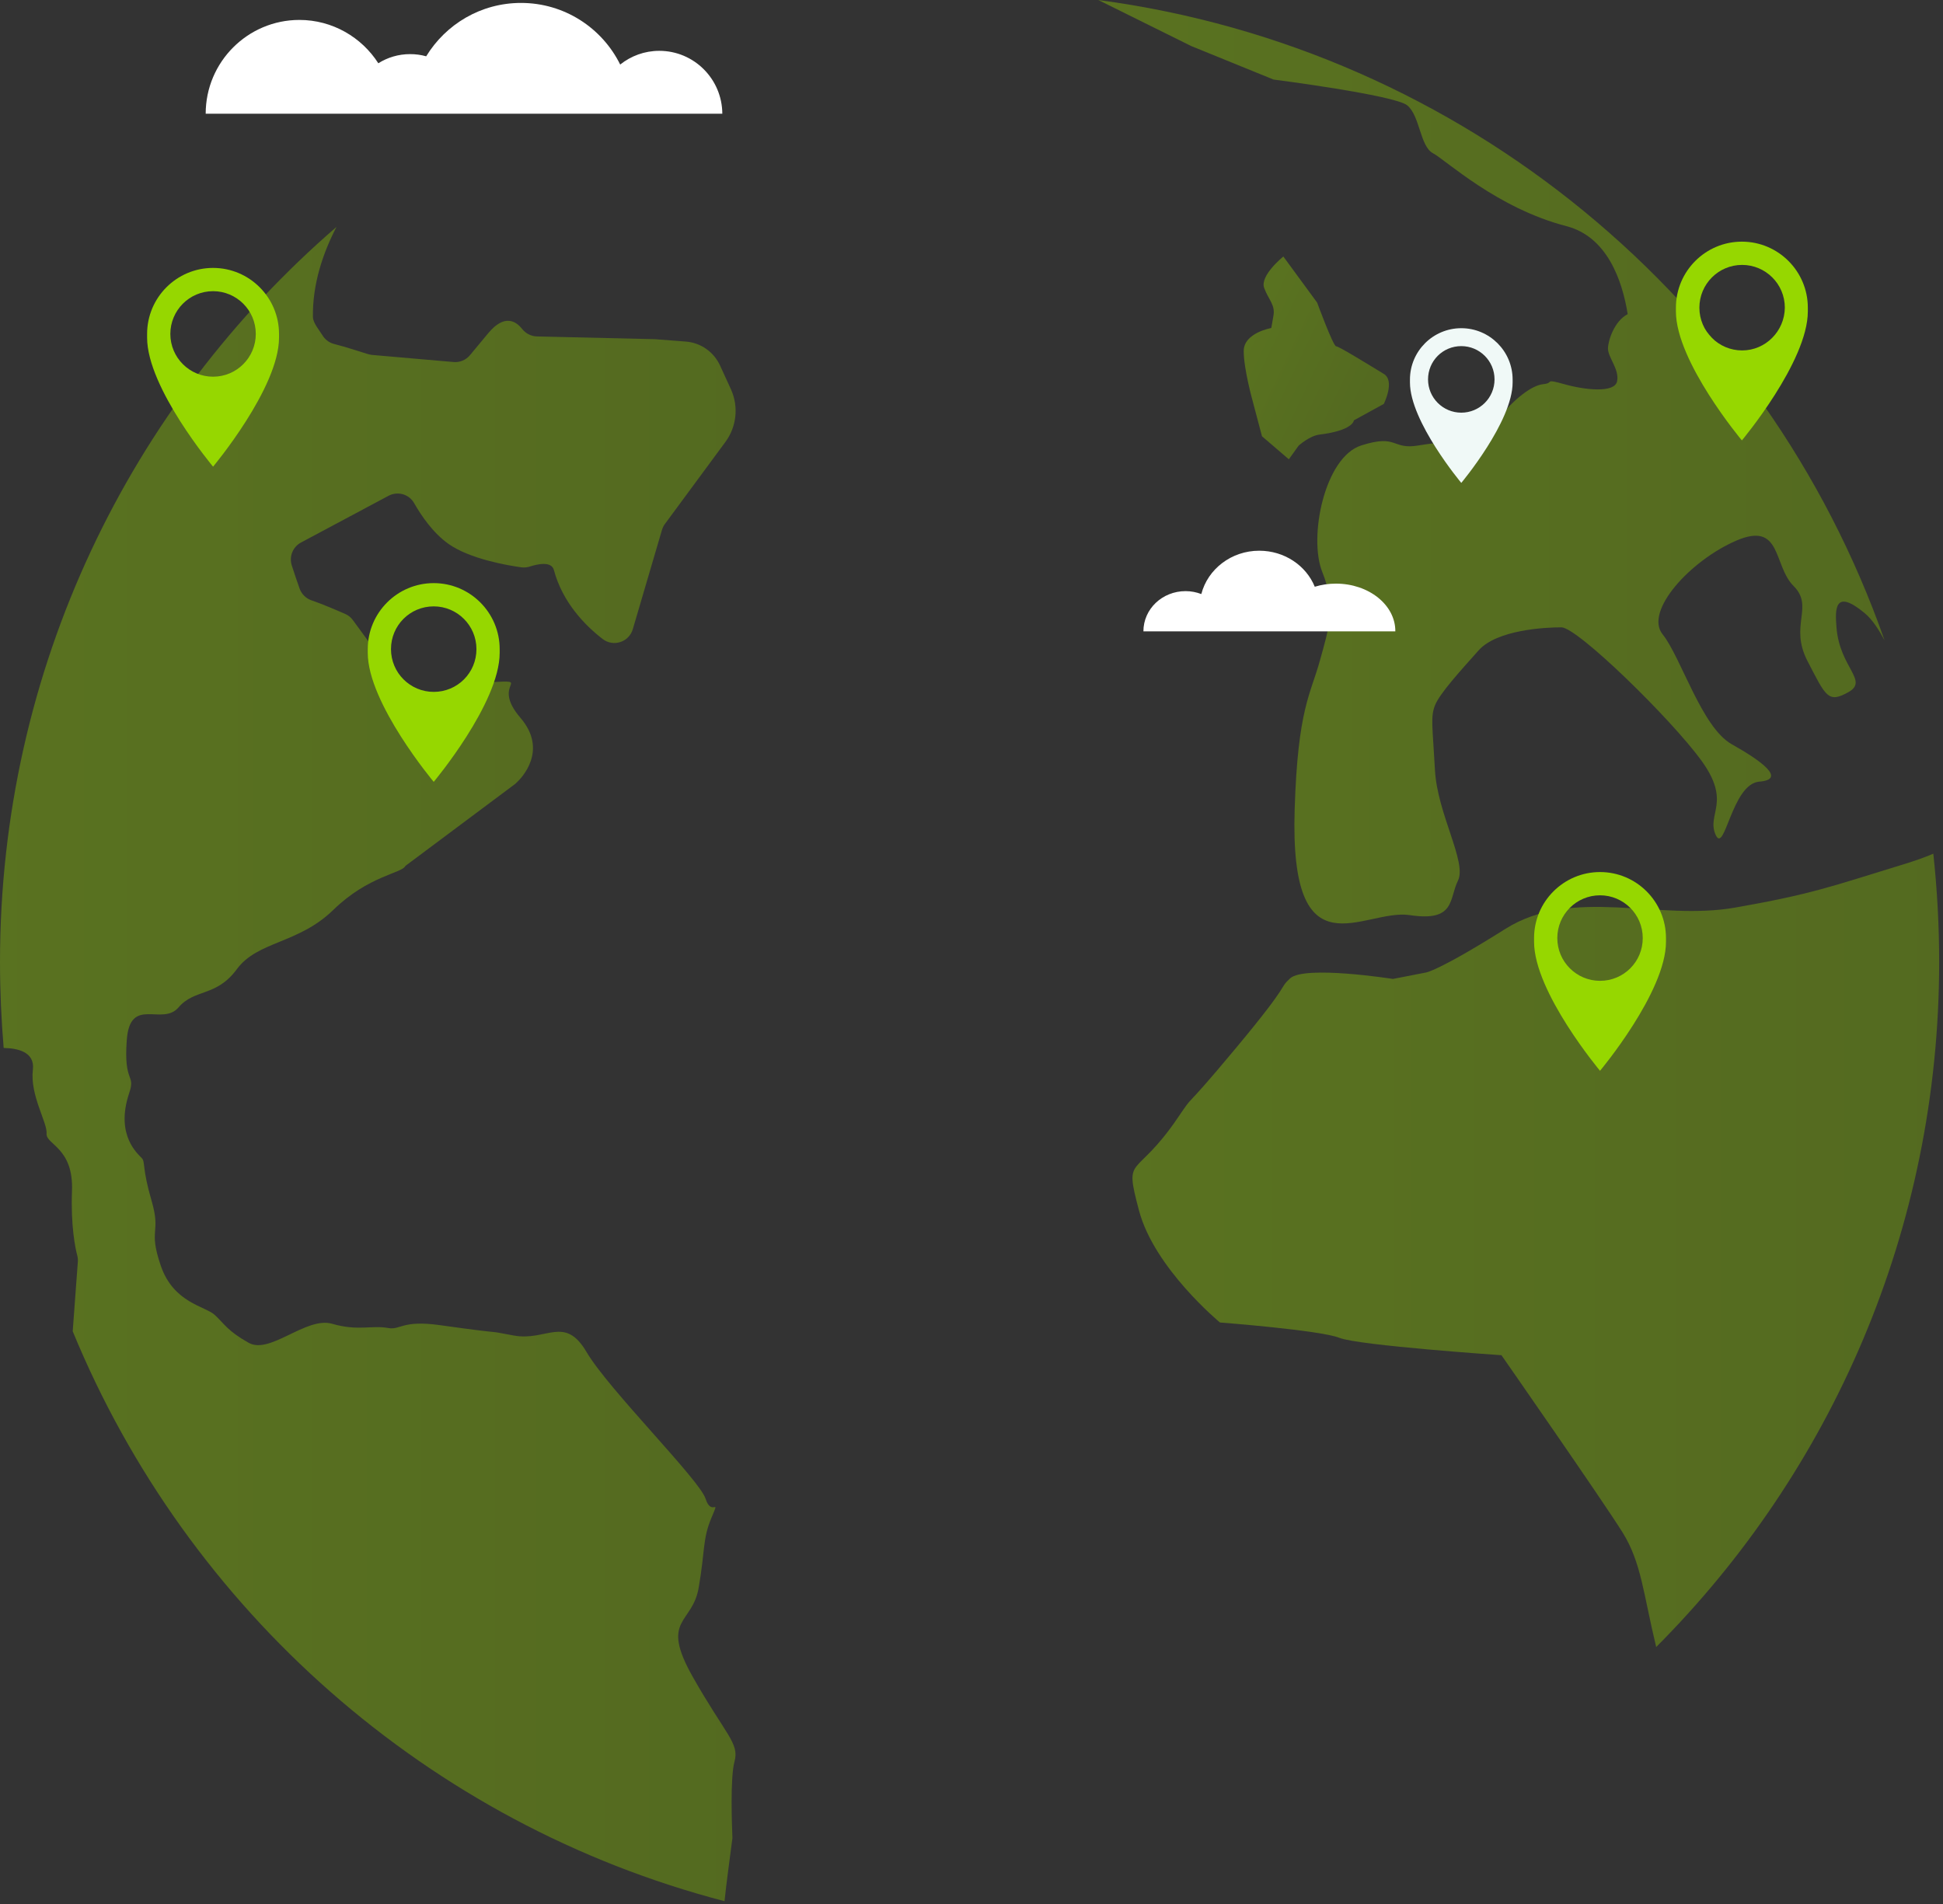 <svg width="453" height="444" viewBox="0 0 453 444" fill="none" xmlns="http://www.w3.org/2000/svg">
<rect x="0" y="0" width="453" height="444" fill="#333333" stroke="none"/>
<g opacity="0.38">
<path d="M296.394 76.481C296.394 76.481 289.963 77.59 289.963 81.853C289.963 86.116 292.092 93.662 292.092 93.662L294.222 101.719L300.483 107.091L302.783 103.893C302.783 103.893 305.296 101.634 307.596 101.335C315.603 100.355 315.646 98.01 315.646 98.01L322.631 94.173C322.631 94.173 325.314 88.802 322.631 87.182C319.947 85.562 312.196 80.744 311.514 80.744C310.833 80.744 307.085 70.555 307.085 70.555L299.205 59.812C299.205 59.812 293.668 64.246 294.733 67.145C295.798 70.001 297.416 71.109 296.863 73.795C296.394 76.481 296.394 76.481 296.394 76.481Z" fill="url(#paint0_linear_1_4614)"/>
<path d="M452.107 224.285C452.107 286.654 426.935 343.099 386.132 384.025C383.151 371.704 382.683 364.372 378.338 357.38C373.866 350.176 350.057 315.985 350.057 315.985C350.057 315.985 316.793 313.726 312.279 311.935C307.764 310.144 284.424 308.354 284.424 308.354C284.424 308.354 269.134 295.735 265.556 282.263C261.978 268.792 264.576 275.357 274.543 260.692C279.143 253.956 274.543 260.692 288.044 244.492C301.546 228.292 297.84 230.892 300.779 228.121C304.144 225.009 324.758 228.249 324.758 228.249L332.425 226.757C332.425 226.757 335.278 226.459 350.994 216.568C366.711 206.678 386.516 214.778 404.489 211.623C422.463 208.468 426.978 206.678 443.12 201.732C446.229 200.795 448.657 199.942 450.744 199.047C451.638 207.36 452.107 215.758 452.107 224.285Z" fill="url(#paint1_linear_1_4614)"/>
<path d="M161.464 390.889C169.131 404.446 172.41 406.407 171.26 410.67C170.196 414.464 170.664 425.932 170.749 428.191C170.792 428.49 170.749 428.746 170.707 429.001C170.451 431.005 169.216 440.128 168.918 443.283C99.877 425.293 43.699 375.456 16.951 310.4C17.42 304.048 17.974 296.63 18.144 294.243C18.187 293.732 18.144 293.263 18.016 292.751C17.548 291.003 16.483 285.845 16.781 277.745C17.207 267.556 10.648 266.874 10.861 264.316C11.074 261.758 6.942 255.363 7.666 249.395C8.178 245.174 3.876 244.449 1.278 244.364C1.15 244.364 0.98 244.364 0.852 244.322C0.298 237.714 0 231.063 0 224.285C0 155.776 30.41 94.386 78.454 52.906C75.302 58.959 72.832 66.249 72.959 73.923C73.002 75.33 74.365 76.865 75.131 78.101C75.728 79.124 76.707 79.892 77.857 80.19C80.413 80.829 84.331 82.108 85.694 82.535C86.035 82.62 86.333 82.705 86.674 82.748L105.755 84.41C107.203 84.538 108.651 83.942 109.588 82.79L113.804 77.717C117.638 73.07 120.364 74.946 121.726 76.694C122.578 77.76 123.813 78.4 125.176 78.442L152.648 79.082L159.846 79.636C163.381 79.892 166.448 82.066 167.896 85.263L170.451 90.848C172.24 94.855 171.729 99.502 169.131 103.041L155.076 122.097C154.735 122.523 154.522 122.992 154.352 123.504L147.537 146.695C146.643 149.722 143.022 150.916 140.509 148.997C136.421 145.843 131.182 140.514 129.137 132.925C128.584 130.751 125.219 131.561 123.601 132.073C122.962 132.286 122.28 132.371 121.599 132.286C118.49 131.859 109.545 130.367 104.52 126.786C100.984 124.271 98.259 120.306 96.555 117.322C95.362 115.191 92.679 114.466 90.549 115.617L70.191 126.488C68.274 127.511 67.38 129.728 68.019 131.817C68.572 133.565 69.211 135.398 69.85 137.231C70.319 138.553 71.383 139.576 72.704 140.002C74.961 140.769 78.666 142.347 80.498 143.157C81.222 143.455 81.818 143.967 82.287 144.606C84.118 147.122 89.144 153.985 91.316 156.927C92.424 158.462 93.573 160.423 94.638 162.213C95.959 164.473 98.897 165.155 101.07 163.663C104.051 161.616 108.566 159.357 114.188 159.058C124.623 158.547 114.188 159.058 121.343 167.372C127.86 174.96 121.599 181.44 120.364 182.548C120.236 182.676 120.151 182.762 120.023 182.847L94.51 201.903C93.787 203.608 85.907 204.163 77.73 212.135C69.552 220.107 60.097 219.382 55.241 225.947C50.428 232.513 45.403 230.466 41.612 234.9C37.821 239.334 30.325 232.129 29.558 242.488C28.792 252.805 31.688 250.247 30.112 254.894C26.79 264.827 32.284 269.133 33.094 270.071C33.903 271.009 33.094 272.245 35.351 280.004C37.608 287.763 34.499 286.356 37.48 295.096C40.462 303.835 47.83 304.517 50.088 306.606C52.345 308.695 52.984 310.273 57.967 313.086C62.95 315.9 71.383 306.905 77.431 308.653C83.437 310.4 86.631 308.951 90.464 309.633C93.361 310.187 93.701 307.757 102.39 308.951C119.725 311.381 112.058 309.932 119.725 311.381C127.391 312.83 131.65 306.521 136.761 315.26C141.915 324 163.04 344.975 164.488 349.408C165.894 353.842 168.023 348.811 165.894 353.842C163.764 358.873 164.403 361.516 162.912 370.085C161.507 378.781 153.798 377.289 161.464 390.889Z" fill="url(#paint2_linear_1_4614)"/>
<path d="M439.372 149.296C438.095 146.908 436.561 144.478 434.772 142.986C427.787 137.188 427.787 141.835 428.171 146.312C428.895 155.648 435.71 158.675 430.982 161.36C426.212 164.046 425.701 162.426 421.399 154.113C417.097 145.8 423.017 141.494 418.162 136.634C413.349 131.817 415.479 121.457 404.788 126.062C394.055 130.708 383.322 142.517 387.624 147.889C391.925 153.26 396.738 169.588 403.723 173.51C410.708 177.433 416.586 181.738 410.155 182.25C403.723 182.804 402.105 199.43 399.975 194.613C397.846 189.753 403.723 187.11 396.738 177.433C389.753 167.755 367.776 146.269 364.028 146.269C360.28 146.269 349.036 146.823 344.734 151.64C340.432 156.458 335.619 161.744 334.555 164.473C333.49 167.201 334.001 169.375 334.555 179.564C335.108 189.753 342.051 201.05 339.921 205.314C337.792 209.619 339.368 214.991 328.677 213.371C317.944 211.751 300.609 227.866 301.844 188.687C302.569 165.197 305.592 161.829 307.722 154.028C309.894 146.226 311.513 141.409 308.276 133.352C305.039 125.294 308.787 106.579 317.39 103.85C325.994 101.122 324.375 104.959 330.807 103.85C337.238 102.742 345.288 102.913 349.078 98.01C352.826 93.065 357.128 89.825 359.811 89.569C362.495 89.313 359.811 88.205 364.667 89.569C369.48 90.933 376.465 91.701 377.018 88.887C377.572 86.073 374.889 83.387 374.889 81.256C374.889 79.508 376.337 74.861 379.489 73.241C378.211 65.311 374.676 55.208 365.221 52.735C349.036 48.557 337.068 37.303 334.086 35.725C331.062 34.148 331.062 26.986 328.081 24.556C325.099 22.168 296.904 18.545 296.904 18.545L277.738 10.743L256.059 0C341.369 11.34 411.688 70.299 439.372 149.296Z" fill="url(#paint3_linear_1_4614)"/>
</g>
<path d="M421.487 71.737C421.487 63.246 414.591 56.344 406.109 56.344C397.626 56.344 390.73 63.246 390.73 71.737C390.73 72.01 390.73 72.339 390.73 72.613C390.73 84.335 406.109 102.686 406.109 102.686C406.109 102.686 421.487 84.335 421.487 72.613C421.487 72.339 421.487 72.01 421.487 71.737ZM406.163 81.706C400.691 81.706 396.203 77.269 396.203 71.737C396.203 66.259 400.636 61.767 406.163 61.767C411.636 61.767 416.124 66.204 416.124 71.737C416.069 77.214 411.636 81.706 406.163 81.706Z" fill="#96D700"/>
<path d="M388.416 218.72C388.416 210.23 381.521 203.328 373.038 203.328C364.556 203.328 357.66 210.23 357.66 218.72C357.66 218.994 357.66 219.323 357.66 219.597C357.66 231.319 373.038 249.67 373.038 249.67C373.038 249.67 388.416 231.319 388.416 219.597C388.416 219.323 388.416 218.994 388.416 218.72ZM373.038 228.69C367.566 228.69 363.078 224.253 363.078 218.72C363.078 213.243 367.511 208.751 373.038 208.751C378.511 208.751 382.998 213.188 382.998 218.72C382.998 224.253 378.566 228.69 373.038 228.69Z" fill="#96D700"/>
<path d="M116.496 151.353C116.496 142.862 109.601 135.96 101.118 135.96C92.636 135.96 85.74 142.862 85.74 151.353C85.74 151.627 85.74 151.955 85.74 152.229C85.74 163.952 101.118 182.302 101.118 182.302C101.118 182.302 116.496 163.952 116.496 152.229C116.496 151.955 116.496 151.681 116.496 151.353ZM101.118 161.322C95.646 161.322 91.158 156.885 91.158 151.353C91.158 145.82 95.591 141.383 101.118 141.383C106.591 141.383 111.079 145.82 111.079 151.353C111.079 156.885 106.646 161.322 101.118 161.322Z" fill="#96D700"/>
<path d="M65.053 77.861C65.053 69.37 58.158 62.468 49.675 62.468C41.192 62.468 34.297 69.37 34.297 77.861C34.297 78.135 34.297 78.463 34.297 78.737C34.297 90.46 49.675 108.81 49.675 108.81C49.675 108.81 65.053 90.46 65.053 78.737C65.053 78.409 65.053 78.135 65.053 77.861ZM49.675 87.83C44.202 87.83 39.715 83.393 39.715 77.861C39.715 72.383 44.148 67.891 49.675 67.891C55.148 67.891 59.635 72.328 59.635 77.861C59.635 83.338 55.202 87.83 49.675 87.83Z" fill="#96D700"/>
<path d="M352.659 88.503C352.659 81.895 347.293 76.524 340.691 76.524C334.089 76.524 328.723 81.895 328.723 88.503C328.723 88.716 328.723 88.972 328.723 89.185C328.723 98.308 340.691 112.59 340.691 112.59C340.691 112.59 352.659 98.308 352.659 89.185C352.659 88.929 352.659 88.716 352.659 88.503ZM340.691 96.219C336.432 96.219 332.939 92.766 332.939 88.46C332.939 84.155 336.389 80.701 340.691 80.701C344.95 80.701 348.443 84.155 348.443 88.46C348.443 92.766 344.95 96.219 340.691 96.219Z" fill="#F0F9F7"/>
<path d="M153.71 11.852C150.26 11.852 147.108 13.045 144.595 15.049C140.379 6.523 131.605 0.682 121.468 0.682C112.098 0.682 103.92 5.67 99.363 13.13C98.17 12.79 96.935 12.619 95.615 12.619C92.889 12.619 90.376 13.386 88.204 14.751C84.328 8.697 77.514 4.647 69.805 4.647C57.751 4.647 47.955 14.452 47.955 26.517H81.688H91.654H95.615H109.542H139.058H147.321H168.404C168.361 18.417 161.802 11.852 153.71 11.852Z" fill="white"/>
<path d="M311.471 136.08C309.725 136.08 308.064 136.336 306.531 136.805C304.529 131.902 299.503 128.406 293.583 128.406C287.067 128.406 281.572 132.712 280.082 138.51C278.932 138.084 277.739 137.828 276.419 137.828C270.967 137.828 266.58 142.006 266.58 147.207H280.976H286.257H297.544H306.148H325.314C325.356 141.068 319.138 136.08 311.471 136.08Z" fill="white"/>
<defs>
<linearGradient id="paint0_linear_1_4614" x1="289.909" y1="83.364" x2="315.403" y2="95.54" gradientUnits="userSpaceOnUse">
<stop stop-color="#96D700"/>
<stop offset="1" stop-color="#89C301"/>
</linearGradient>
<linearGradient id="paint1_linear_1_4614" x1="263.73" y1="291.192" x2="451.716" y2="291.192" gradientUnits="userSpaceOnUse">
<stop stop-color="#96D700"/>
<stop offset="1" stop-color="#89C301"/>
</linearGradient>
<linearGradient id="paint2_linear_1_4614" x1="-0.273" y1="247.37" x2="171.151" y2="247.37" gradientUnits="userSpaceOnUse">
<stop stop-color="#96D700"/>
<stop offset="1" stop-color="#89C301"/>
</linearGradient>
<linearGradient id="paint3_linear_1_4614" x1="255.767" y1="107.257" x2="438.991" y2="107.257" gradientUnits="userSpaceOnUse">
<stop stop-color="#96D700"/>
<stop offset="1" stop-color="#89C301"/>
</linearGradient>
</defs>
</svg>
